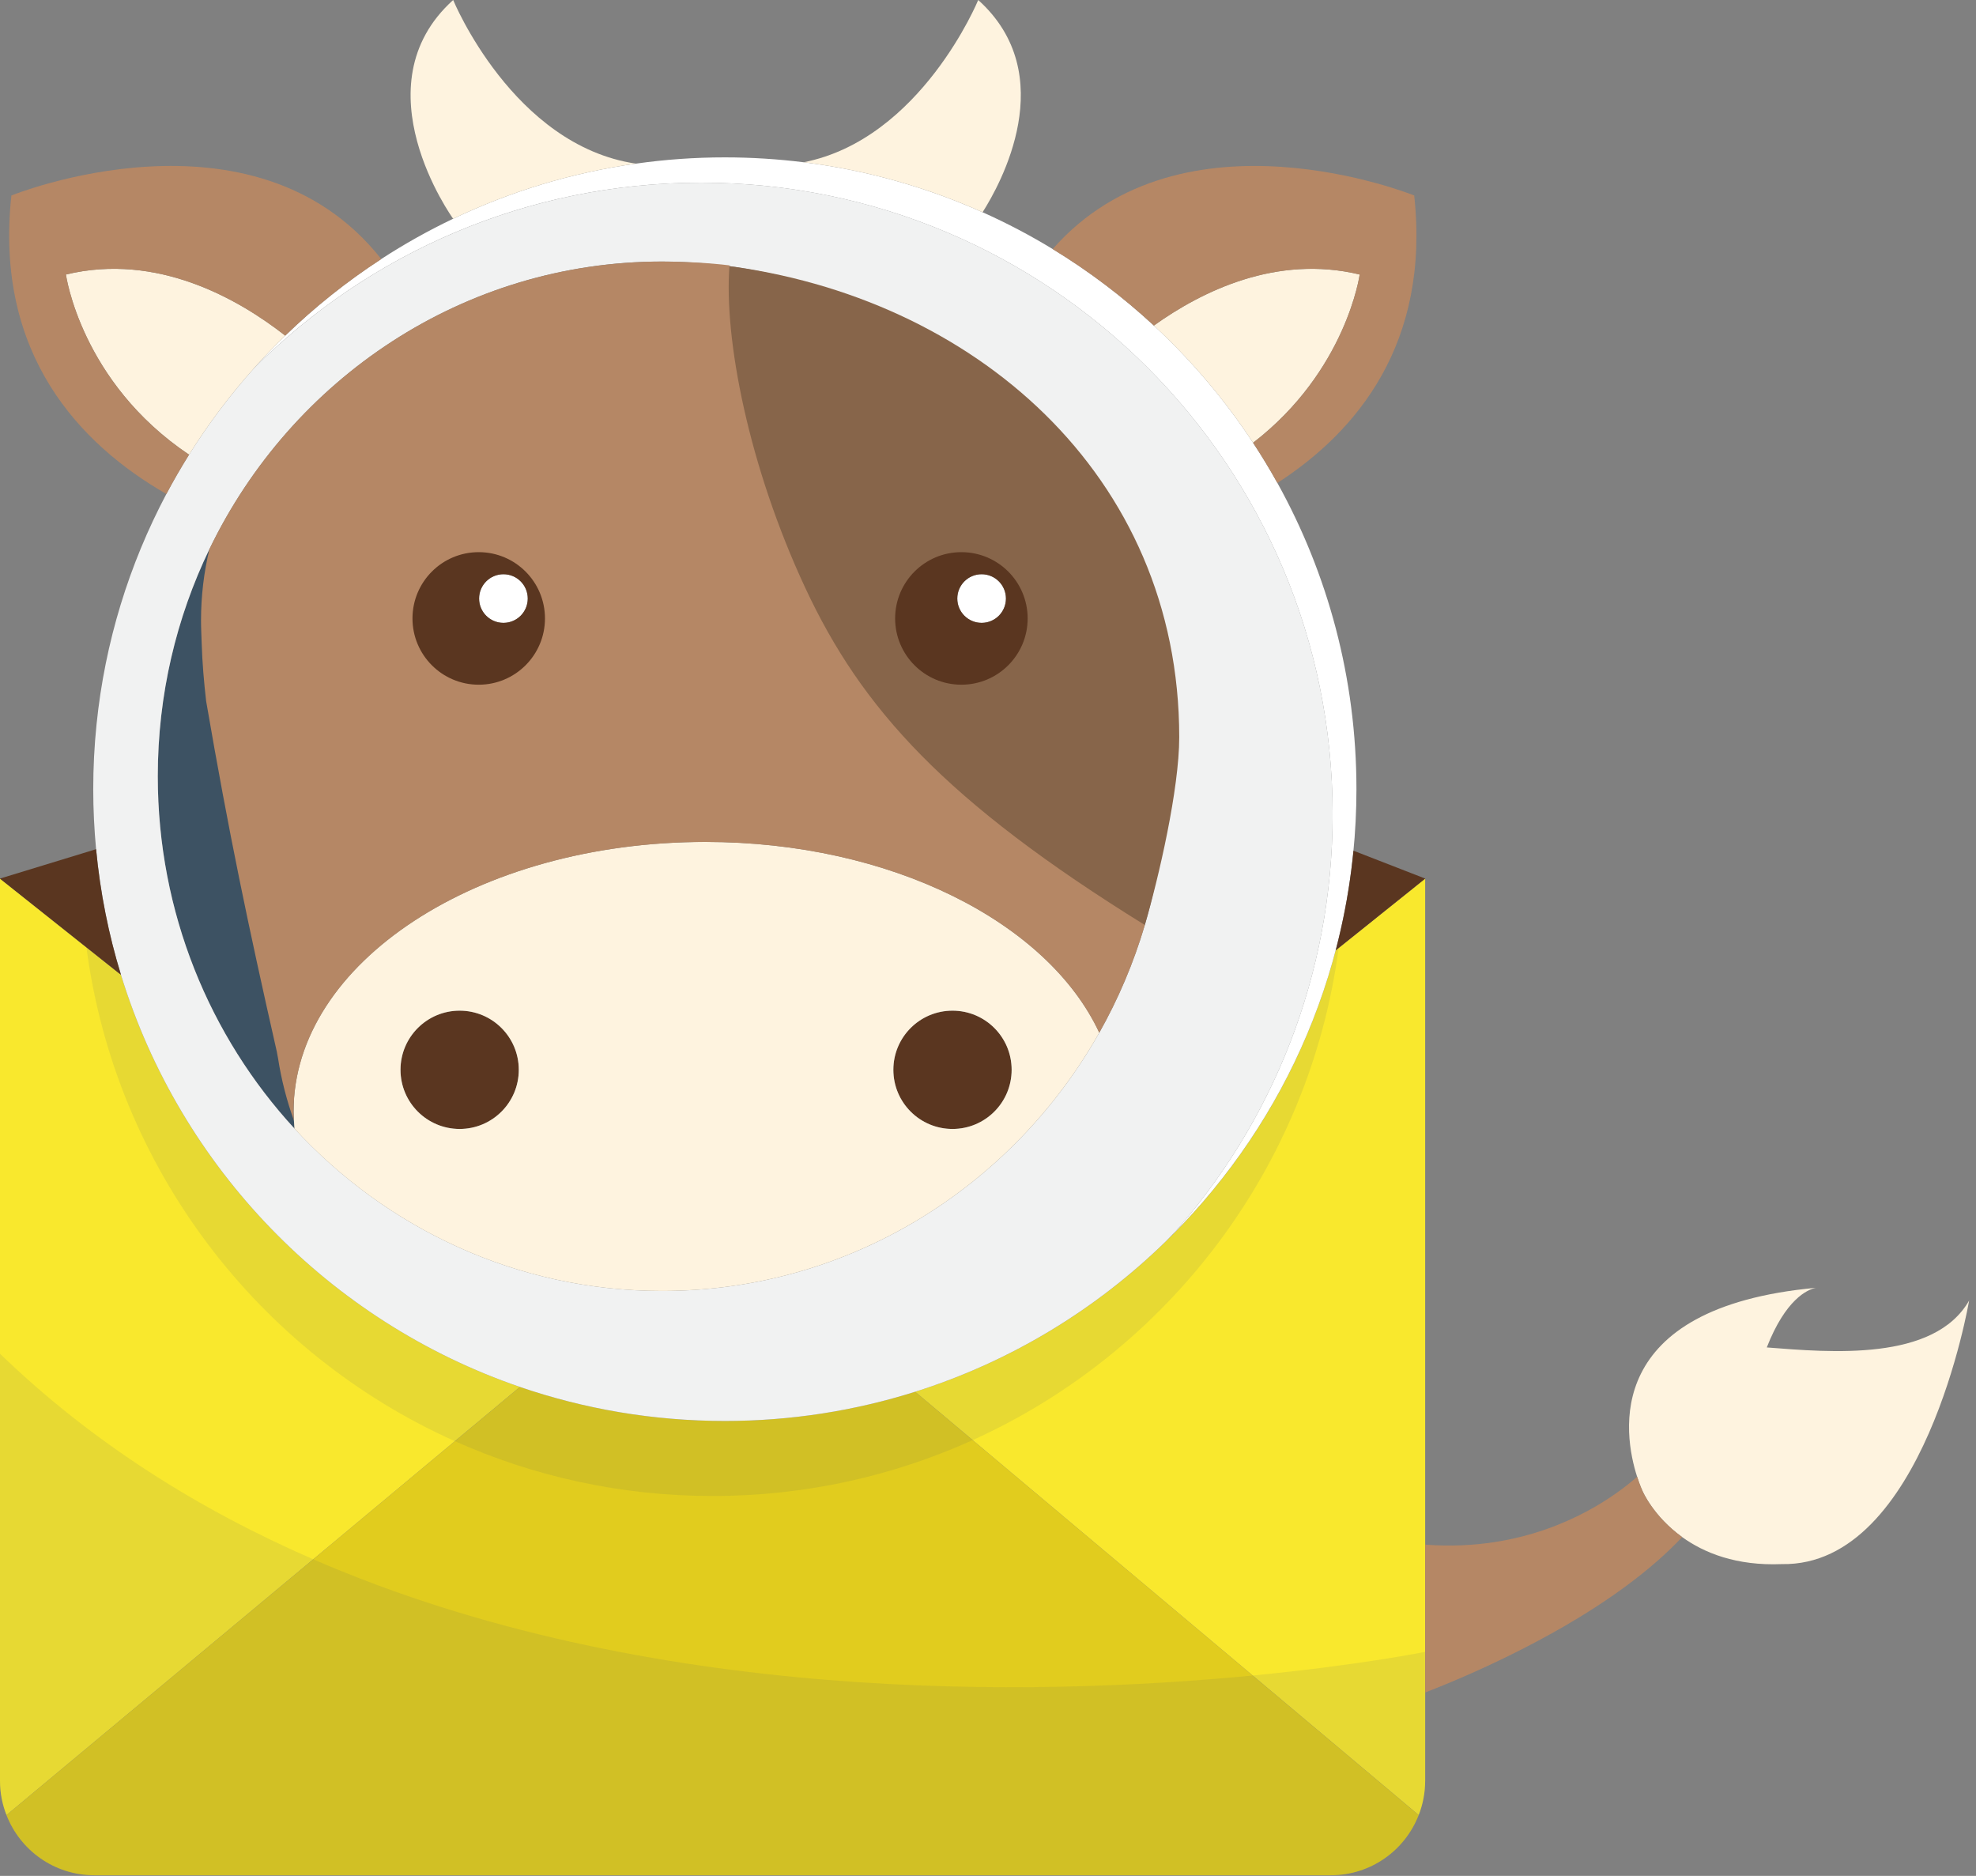 <?xml version="1.0" encoding="UTF-8"?>
<svg width="59px" height="56px" viewBox="0 0 59 56" version="1.1" xmlns="http://www.w3.org/2000/svg" xmlns:xlink="http://www.w3.org/1999/xlink">
    <rect x="0" y="0" width="59" height="56" fill="#808080" stroke="none"/>
    <title>cow_mailcow</title>
    <g id="Website" stroke="none" stroke-width="1" fill="none" fill-rule="evenodd">
        <g id="03-Open-Source-Hosting" transform="translate(-160, -1369)" fill-rule="nonzero">
            <g id="Group-2" transform="translate(160, 996)">
                <g id="cow_mailcow" transform="translate(-0, 373)">
                    <g id="grey_5_" transform="translate(4.706, 16.314)" fill="#3D5263">
                        <path d="M4.07,17.137 C4.082,13.959 3.958,14.43 3.497,10.978 C3.846,7.458 2.3,4.882 2.294,1.826 C2.294,1.087 1.383,0.763 1.547,0.079 C0.56,2.124 0.005,4.425 0.005,6.859 C0.005,10.929 1.556,14.629 4.087,17.378 C4.08,17.298 4.074,17.218 4.07,17.137 L4.07,17.137 Z" id="path6"></path>
                    </g>
                    <g id="yellow" transform="translate(0, 26.196)">
                        <path d="M39.97,2.104 L39.881,2.175 C38.235,8.431 33.457,13.416 27.324,15.351 L29.042,16.795 L37.403,23.822 L42.36,27.989 C42.482,27.674 42.552,27.332 42.553,26.973 C42.553,26.972 42.553,26.971 42.553,26.97 L42.553,24.329 L42.553,24.329 L42.553,19.915 L42.553,0.034 L39.97,2.104 L39.97,2.104 Z" id="path9" fill="#F9E82D"></path>
                        <path d="M3.612,2.905 L2.581,2.085 L0,0.034 L0,14.216 L0,26.97 C0,27.33 0.07,27.673 0.194,27.989 L9.353,20.353 L13.582,16.826 L15.524,15.207 C9.84,13.259 5.381,8.67 3.612,2.905 Z" id="path11" fill="#F9E82D"></path>
                        <path d="M37.403,23.822 L29.042,16.795 L27.324,15.351 C25.531,15.917 23.623,16.223 21.643,16.223 C19.501,16.223 17.443,15.865 15.525,15.207 L13.583,16.826 L9.353,20.353 L0.194,27.989 C0.602,29.039 1.62,29.784 2.814,29.784 L39.739,29.784 C40.933,29.784 41.951,29.039 42.359,27.989 L37.403,23.822 L37.403,23.822 Z" id="path13" fill-opacity="0.895" fill="#EDD514"></path>
                    </g>
                    <g id="grey_4_" transform="translate(0, 28.235)" fill="#3D5263" opacity="0.1">
                        <path d="M37.403,21.783 C30.899,22.412 19.352,22.656 9.353,18.314 C5.974,16.846 2.771,14.855 0,12.177 L0,24.931 C0,25.291 0.07,25.634 0.194,25.95 C0.602,27 1.62,27.744 2.814,27.744 L39.739,27.744 C40.933,27.744 41.951,27 42.36,25.95 C42.482,25.635 42.553,25.293 42.553,24.934 L42.553,21.077 C42.553,21.077 40.579,21.476 37.403,21.783 L37.403,21.783 Z" id="path16"></path>
                        <path d="M13.582,14.787 C15.932,15.839 18.536,16.424 21.277,16.424 C24.045,16.424 26.674,15.827 29.042,14.756 C34.859,12.124 39.101,6.627 39.97,0.065 L39.881,0.136 C38.235,6.392 33.457,11.376 27.324,13.312 C25.531,13.878 23.623,14.184 21.643,14.184 C19.501,14.184 17.443,13.826 15.525,13.168 C9.84,11.219 5.382,6.631 3.612,0.866 L2.581,0.046 C3.448,6.643 7.724,12.166 13.582,14.787 L13.582,14.787 Z" id="path18"></path>
                    </g>
                    <g id="white_1_" transform="translate(7.529, 4.549)" fill="#FFFFFF">
                        <path d="M0.987,5.471 C0.705,5.744 0.432,6.027 0.167,6.318 C0.16,6.325 0.154,6.332 0.147,6.34 C0.11,6.38 0.073,6.42 0.036,6.461 C0.045,6.452 0.054,6.444 0.062,6.435 C3.476,3.018 8.192,0.904 13.403,0.904 C23.818,0.904 32.261,9.347 32.261,19.763 C32.261,24.581 30.453,28.977 27.48,32.31 C30.873,28.901 32.971,24.2 32.972,19.01 C32.972,19.009 32.972,19.008 32.972,19.008 C32.972,15.691 32.114,12.575 30.611,9.867 C30.384,9.458 30.142,9.059 29.886,8.669 C29.042,7.384 28.046,6.21 26.923,5.169 C25.997,4.312 24.986,3.545 23.902,2.886 C23.231,2.477 22.532,2.11 21.809,1.787 C20.142,1.041 18.347,0.529 16.466,0.295 C15.695,0.199 14.91,0.149 14.113,0.149 C13.212,0.149 12.325,0.213 11.458,0.336 C9.53,0.608 7.696,1.172 6.001,1.981 C5.257,2.336 4.54,2.738 3.854,3.184 C2.825,3.853 1.865,4.619 0.987,5.471 Z" id="path21"></path>
                        <path d="M7.502,14.045 C7.904,14.045 8.229,13.72 8.229,13.319 C8.229,12.918 7.904,12.593 7.502,12.593 C7.101,12.593 6.776,12.918 6.776,13.319 C6.776,13.72 7.101,14.045 7.502,14.045 Z" id="path23"></path>
                        <path d="M21.78,14.045 C22.181,14.045 22.507,13.72 22.507,13.319 C22.507,12.918 22.181,12.593 21.78,12.593 C21.379,12.593 21.054,12.918 21.054,13.319 C21.054,13.72 21.379,14.045 21.78,14.045 Z" id="path25"></path>
                    </g>
                    <g id="grey_3_" transform="translate(2.667, 5.333)" fill="#F1F2F2">
                        <g id="g28">
                            <path d="M32.424,31.434 C35.349,28.112 37.124,23.753 37.124,18.978 C37.124,8.563 28.681,0.12 18.266,0.12 C13.055,0.12 8.339,2.234 4.925,5.651 C4.205,6.454 3.553,7.321 2.978,8.24 C2.739,8.622 2.513,9.013 2.301,9.413 C1.193,11.506 0.465,13.832 0.215,16.298 C0.15,16.933 0.117,17.576 0.117,18.227 C0.117,18.831 0.147,19.428 0.202,20.017 C0.324,21.31 0.576,22.565 0.945,23.768 C2.715,29.533 7.173,34.122 12.857,36.07 C14.776,36.728 16.834,37.086 18.976,37.086 C20.956,37.086 22.864,36.78 24.657,36.214 C27.503,35.316 30.055,33.761 32.14,31.727 C32.224,31.645 32.424,31.434 32.424,31.434 L32.424,31.434 Z M31.516,22.28 C31.181,23.413 30.723,24.49 30.156,25.495 C27.557,30.103 22.683,33.205 17.1,33.205 C12.773,33.205 8.873,31.341 6.126,28.358 C3.595,25.609 2.044,21.909 2.044,17.839 C2.044,15.406 2.599,13.104 3.586,11.059 C6.041,5.974 11.17,2.474 17.1,2.474 C17.722,2.474 18.336,2.514 18.938,2.589 C26.386,3.514 32.156,9.989 32.156,17.839 C32.155,19.384 31.931,20.874 31.516,22.28 Z" id="path30"></path>
                        </g>
                        <path d="M5.03,5.534 C5.023,5.541 5.016,5.548 5.01,5.555 C5.016,5.548 5.023,5.541 5.03,5.534 Z" id="path32"></path>
                    </g>
                    <g id="darkbrown_1_" transform="translate(0, 16)" fill="#5A3620">
                        <path d="M40.412,9.395 C40.335,10.189 40.21,10.968 40.037,11.73 C39.989,11.945 39.937,12.159 39.881,12.371 L39.97,12.3 L42.553,10.23 L42.553,10.227 L40.412,9.395 L40.412,9.395 Z" id="path35"></path>
                        <path d="M0,10.23 L2.581,12.282 L3.612,13.101 C3.243,11.898 2.991,10.643 2.869,9.35 L2.422,9.487 L0,10.227" id="path37"></path>
                        <path d="M13.724,14.171 C12.75,14.171 11.959,14.96 11.959,15.936 C11.959,16.911 12.75,17.702 13.724,17.702 C14.7,17.702 15.491,16.911 15.491,15.936 C15.491,14.96 14.7,14.171 13.724,14.171 Z" id="path39"></path>
                        <path d="M28.44,14.171 C27.465,14.171 26.674,14.96 26.674,15.936 C26.674,16.911 27.465,17.702 28.44,17.702 C29.416,17.702 30.206,16.911 30.206,15.936 C30.206,14.96 29.416,14.171 28.44,14.171 L28.44,14.171 Z" id="path41"></path>
                        <path d="M28.705,0.039 C27.613,0.039 26.283,1.258 26.283,2.351 C26.283,3.443 27.558,5.05 28.65,5.05 C29.743,5.05 31.128,3.554 31.128,2.462 C31.128,1.368 29.798,0.039 28.705,0.039 L28.705,0.039 Z M29.31,2.594 C28.909,2.594 28.583,2.269 28.583,1.868 C28.583,1.467 28.908,1.142 29.31,1.142 C29.711,1.142 30.036,1.467 30.036,1.868 C30.036,2.269 29.711,2.594 29.31,2.594 Z" id="path43"></path>
                        <path d="M14.072,0.095 C12.979,0.095 11.816,1.368 11.816,2.462 C11.816,3.554 13.201,4.994 14.294,4.994 C15.386,4.994 16.771,3.554 16.771,2.462 C16.771,1.368 15.165,0.095 14.072,0.095 Z M15.032,2.594 C14.63,2.594 14.305,2.269 14.305,1.868 C14.305,1.467 14.631,1.142 15.032,1.142 C15.433,1.142 15.758,1.467 15.758,1.868 C15.758,2.269 15.433,2.594 15.032,2.594 Z" id="path45"></path>
                    </g>
                    <g id="cream" transform="translate(1.882, 0)" fill="#FEF3DF">
                        <path d="M50.871,40.224 C51.434,38.787 52.079,38.498 52.337,38.444 C45.944,39.033 46.586,42.8 47,44.085 C47.086,44.353 47.162,44.513 47.162,44.513 C47.162,44.513 47.481,45.264 48.344,45.885 C48.995,46.354 49.955,46.749 51.324,46.692 C55.569,46.765 56.913,38.823 56.913,38.823 C55.869,40.651 52.771,40.372 50.871,40.224 Z" id="path48"></path>
                        <path d="M5.794,10.889 C5.801,10.881 5.807,10.874 5.814,10.867 C6.079,10.576 6.352,10.293 6.634,10.019 C5.236,8.925 2.816,7.537 0.086,8.195 C0.086,8.195 0.528,11.404 3.763,13.573 C4.338,12.654 4.989,11.788 5.71,10.984 C5.701,10.992 5.692,11.001 5.684,11.009 C5.72,10.969 5.757,10.929 5.794,10.889 L5.794,10.889 Z" id="path50"></path>
                        <path d="M38.716,8.195 C36.232,7.596 34.005,8.692 32.57,9.719 C33.693,10.759 34.689,11.933 35.533,13.218 C38.319,11.07 38.716,8.195 38.716,8.195 Z" id="path52"></path>
                        <path d="M19.179,25.133 C12.387,25.133 6.883,28.736 6.883,33.179 C6.883,33.27 6.889,33.36 6.894,33.451 C6.898,33.531 6.903,33.612 6.911,33.692 C9.657,36.674 13.557,38.538 17.884,38.538 C23.468,38.538 28.341,35.436 30.94,30.829 C29.404,27.532 24.721,25.133 19.179,25.133 L19.179,25.133 Z M11.842,33.702 C10.867,33.702 10.076,32.911 10.076,31.936 C10.076,30.96 10.868,30.17 11.842,30.17 C12.817,30.17 13.608,30.96 13.608,31.936 C13.608,32.911 12.818,33.702 11.842,33.702 Z M26.558,33.702 C25.583,33.702 24.792,32.911 24.792,31.936 C24.792,30.96 25.583,30.17 26.558,30.17 C27.534,30.17 28.324,30.96 28.324,31.936 C28.324,32.911 27.534,33.702 26.558,33.702 Z" id="path54"></path>
                        <path d="M11.649,0 C8.8,2.568 11.626,6.498 11.648,6.53 C13.343,5.721 15.177,5.157 17.105,4.885 C13.432,4.343 11.649,0 11.649,0 Z" id="path56"></path>
                        <path d="M27.326,0 C27.326,0 25.622,4.153 22.113,4.844 C23.995,5.079 25.789,5.59 27.456,6.336 C27.982,5.512 29.81,2.239 27.326,0 Z" id="path58"></path>
                    </g>
                    <g id="g60" transform="translate(21.49, 7.843)" fill="#87654A">
                        <path d="M12.692,19.771 C13.107,18.365 13.72,15.709 13.72,14.165 C13.72,6.314 7.562,1.004 0.114,0.079 C-0.224,4.476 0.683,13.733 12.692,19.771 Z M5.237,10.619 C5.237,9.525 6.123,8.64 7.215,8.64 C8.308,8.64 9.194,9.525 9.194,10.619 C9.194,11.711 8.308,12.597 7.215,12.597 C6.123,12.597 5.237,11.711 5.237,10.619 Z" id="path62"></path>
                    </g>
                    <g id="brown" transform="translate(0.157, 4.863)" fill="#B58765">
                        <path d="M48.888,39.651 C48.888,39.651 48.811,39.49 48.725,39.222 C48.135,39.742 46.68,40.827 44.485,41.169 L44.485,41.169 C44.483,41.17 44.482,41.17 44.481,41.17 C43.846,41.269 43.151,41.305 42.396,41.248 L42.396,45.662 C42.719,45.537 43.119,45.375 43.569,45.179 C44.426,44.806 45.466,44.309 46.513,43.705 C46.517,43.702 46.522,43.7 46.526,43.698 C47.806,42.958 49.094,42.058 50.07,41.023 C49.206,40.401 48.888,39.651 48.888,39.651 Z" id="path65"></path>
                        <path d="M1.812,3.332 C4.541,2.674 6.961,4.062 8.36,5.157 C9.237,4.306 10.197,3.54 11.227,2.871 C7.415,-1.961 0.183,0.973 0.183,0.973 C-0.332,5.726 2.241,8.407 4.811,9.884 C5.023,9.484 5.249,9.093 5.488,8.711 C2.253,6.541 1.812,3.332 1.812,3.332 Z" id="path67"></path>
                        <path d="M31.275,2.572 C32.358,3.232 33.37,3.998 34.296,4.856 C35.731,3.829 37.958,2.734 40.441,3.332 C40.441,3.332 40.045,6.208 37.258,8.355 C37.514,8.745 37.756,9.145 37.984,9.554 C40.359,8.019 42.548,5.391 42.069,0.973 C42.069,0.973 35.143,-1.836 31.275,2.572 L31.275,2.572 Z" id="path69"></path>
                        <path d="M21.624,3.059 C21.022,2.984 20.232,2.945 19.61,2.945 C13.679,2.945 8.551,6.445 6.096,11.53 C5.932,12.213 5.845,12.926 5.845,13.665 C5.845,13.893 5.858,14.102 5.864,14.32 C5.883,14.937 5.934,15.51 5.998,16.067 C6.671,19.982 7.246,22.732 8.11,26.539 C8.118,26.603 8.135,26.665 8.145,26.729 C8.242,27.36 8.402,27.982 8.619,28.588 C8.615,28.497 8.609,28.407 8.609,28.316 C8.609,23.873 14.113,20.271 20.905,20.271 C26.446,20.271 31.129,22.669 32.666,25.966 C33.233,24.961 33.691,23.883 34.026,22.751 C28.077,19.066 25.569,16.296 23.883,12.678 C22.197,9.059 21.455,5.258 21.624,3.059 Z M14.137,15.577 C13.044,15.577 12.159,14.691 12.159,13.599 C12.159,12.506 13.044,11.62 14.137,11.62 C15.229,11.62 16.115,12.506 16.115,13.599 C16.115,14.691 15.229,15.577 14.137,15.577 Z" id="path71"></path>
                    </g>
                </g>
            </g>
        </g>
    </g>
</svg>